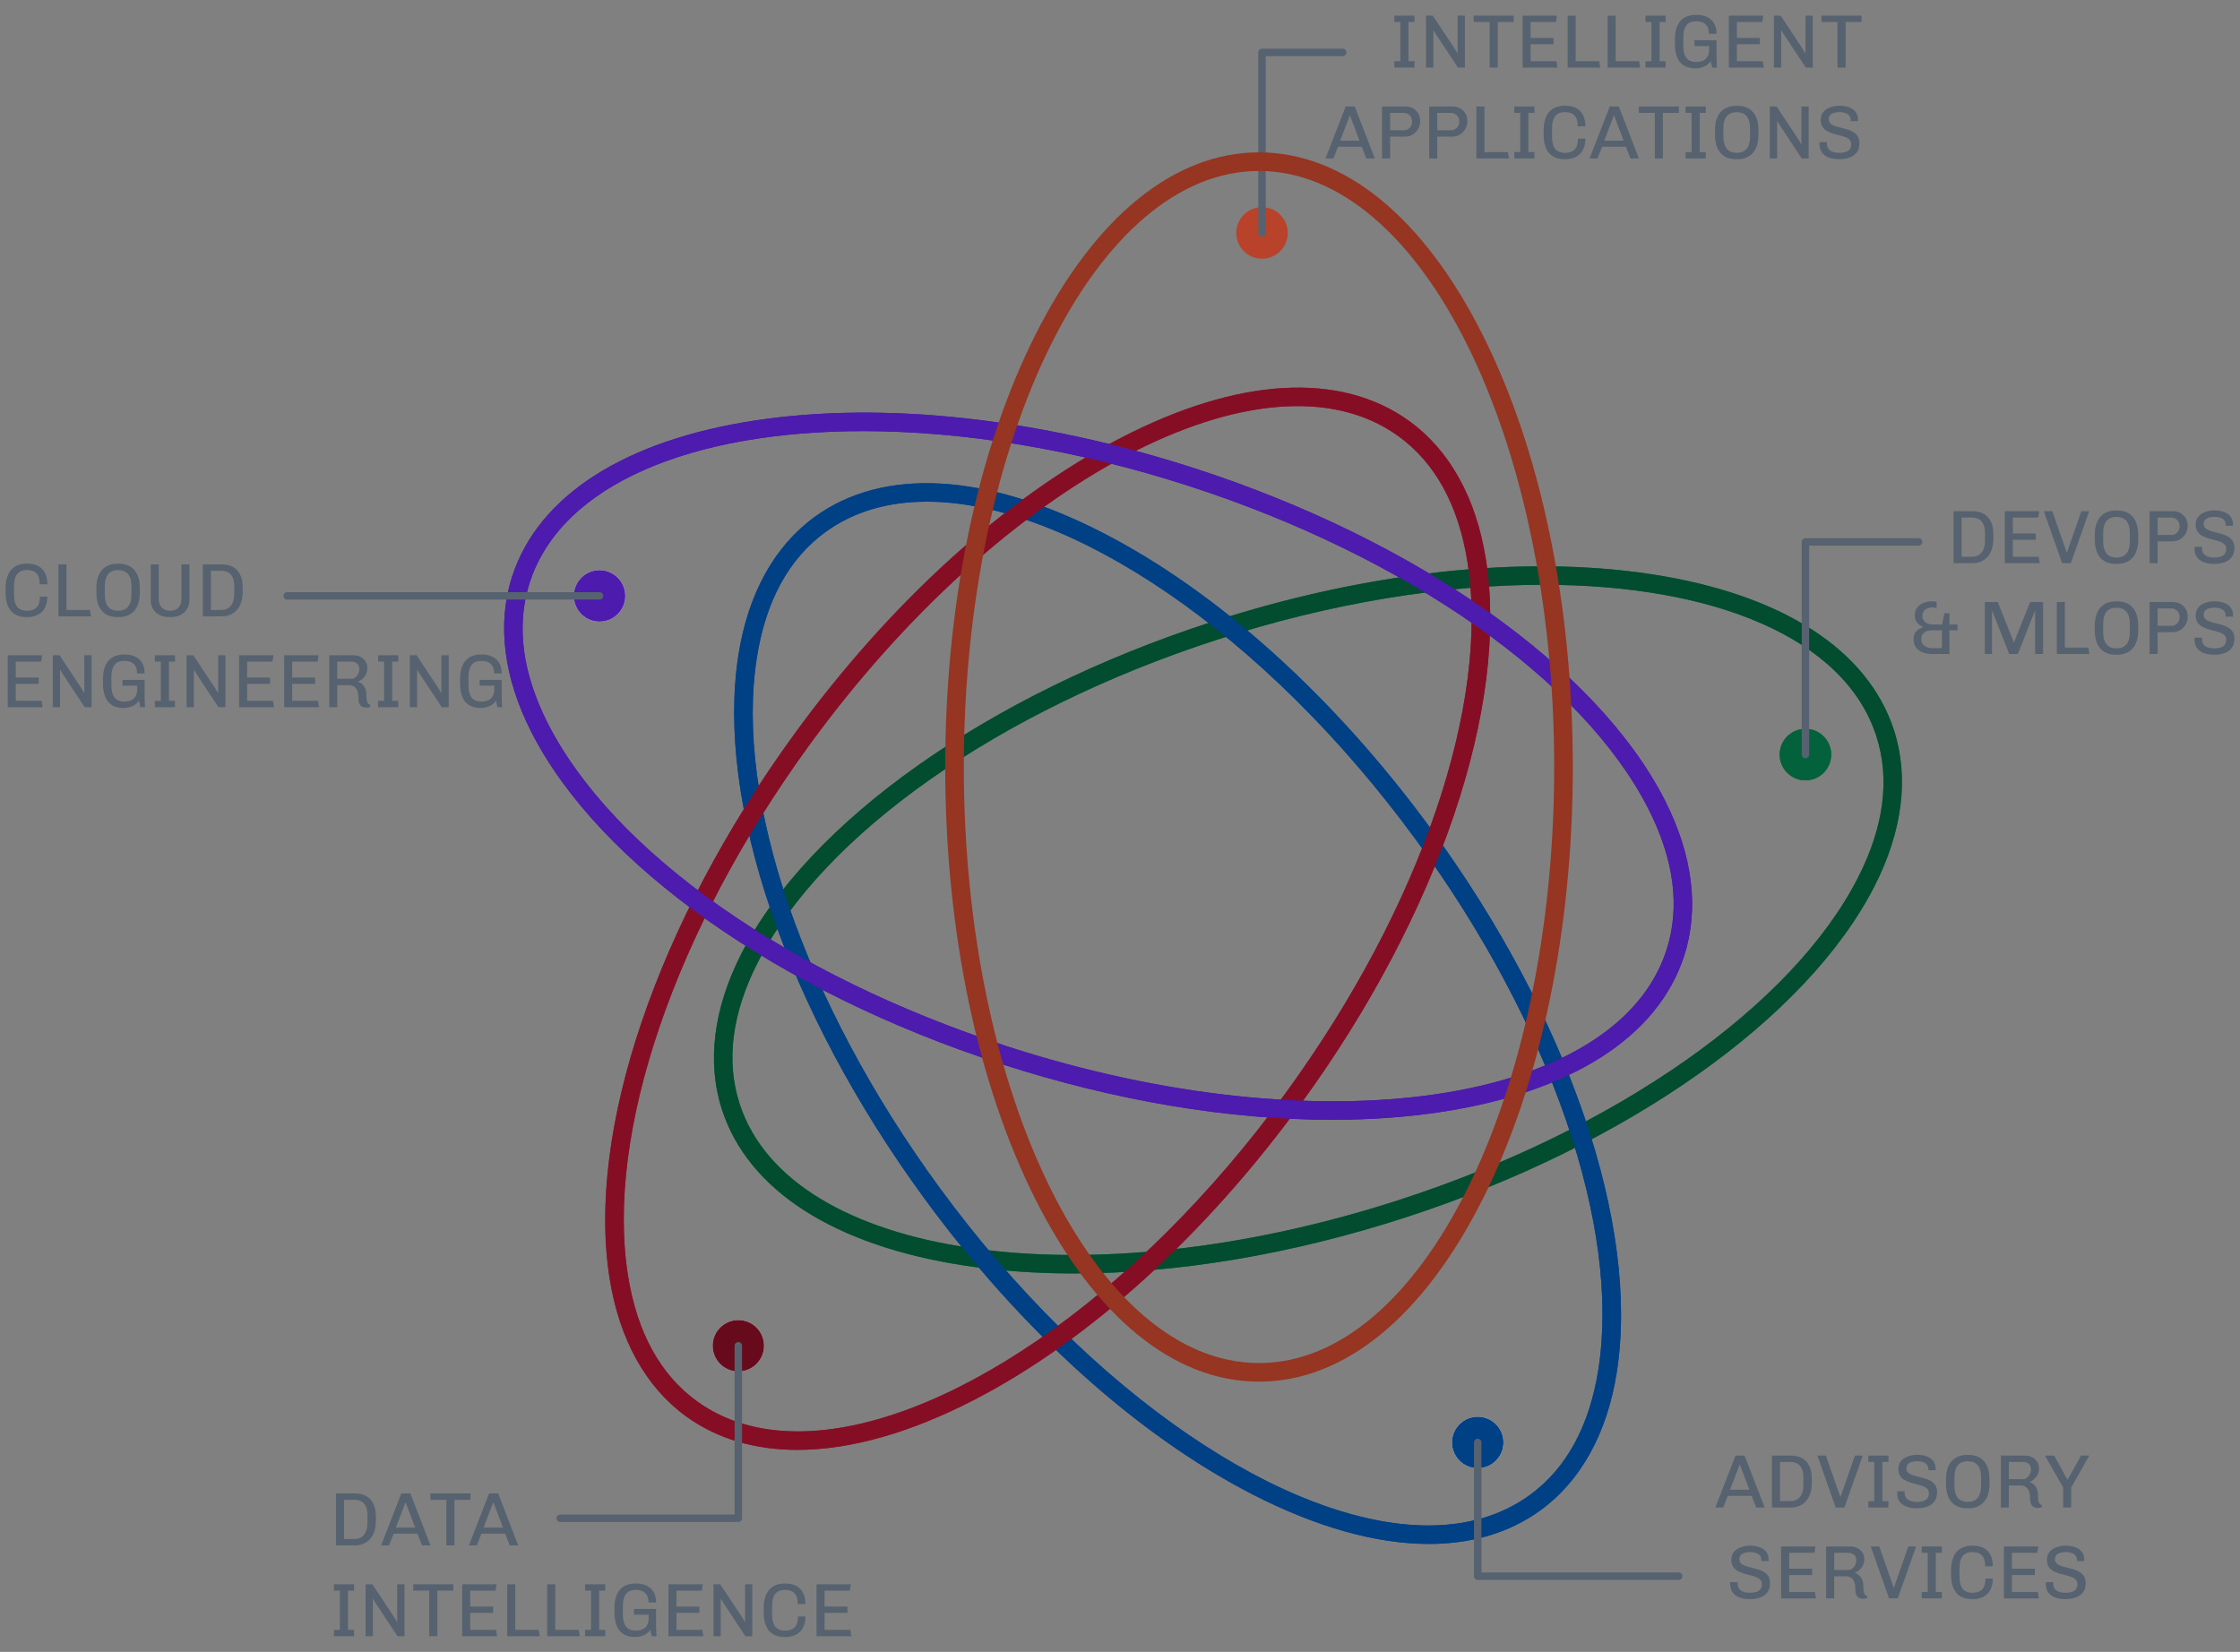 <?xml version="1.0" encoding="UTF-8"?>
<svg id="l" data-name="1940" xmlns="http://www.w3.org/2000/svg" width="602" height="444" viewBox="0 0 602 444">
  <rect x="0" y="0" width="602" height="444" fill="#808080" stroke="none"/>
  <defs>
    <style>
      .p {
        fill: #4d1bae;
      }

      .q {
        fill: #670b1c;
      }

      .r {
        fill: #04489b;
      }

      .s {
        fill: #024c2f;
      }

      .t {
        fill: #953522;
      }

      .u {
        fill: #004085;
      }

      .v {
        fill: #850e25;
      }

      .w {
        fill: #fff;
      }

      .x {
        fill: #56626f;
      }

      .y {
        fill: #9d162a;
      }

      .z {
        fill: #0e6d44;
      }

      .aa {
        fill: #431b9f;
      }

      .ab {
        fill: #b9422b;
      }

      .ac {
        fill: #03623c;
      }
    </style>
  </defs>
  <path class="z" d="M288.7,342.29c-10.231,0-20.062-.696-29.348-2.105-35.052-5.319-58.245-20.192-65.308-41.879-4.13-12.681-2.339-27.182,5.179-41.936,18.154-35.631,66.523-69.791,126.232-89.147,41.79-13.548,83.775-18.13,118.219-12.903,35.053,5.319,58.246,20.192,65.309,41.879,4.13,12.681,2.339,27.182-5.179,41.936-18.154,35.631-66.524,69.79-126.233,89.147l-.771-2.378.771,2.378c-30.522,9.896-61.153,15.008-88.871,15.008ZM414.712,157.183c-26.593,0-56.835,4.785-87.715,14.795-58.491,18.963-105.744,52.169-123.319,86.662-7,13.739-8.642,26.563-4.879,38.118,13.518,41.509,93.023,53.068,177.231,25.768,58.492-18.963,105.745-52.169,123.32-86.661,7-13.739,8.642-26.563,4.879-38.118-8.561-26.287-43.592-40.564-89.518-40.564Z"/>
  <path class="r" d="M383.997,414.988c-14.056,0-30.153-4.468-47.455-13.356-30.978-15.916-62.298-44.188-88.192-79.608-36.956-50.552-56.076-106.481-49.899-145.961,2.566-16.4,9.642-29.231,20.461-37.105,18.462-13.435,45.987-11.917,77.509,4.278,30.978,15.915,62.298,44.187,88.192,79.608,36.956,50.552,56.076,106.481,49.898,145.961-2.565,16.4-9.641,29.231-20.46,37.105-8.328,6.061-18.501,9.079-30.054,9.079ZM249.094,134.843c-10.377,0-19.637,2.623-27.241,8.157-9.86,7.176-16.072,18.56-18.462,33.835-5.979,38.216,12.795,92.718,48.996,142.237,40.951,56.018,93.626,90.949,131.481,90.951,10.377 0,19.637-2.624,27.241-8.158,9.86-7.176,16.072-18.56,18.462-33.835,5.979-38.215-12.795-92.718-48.996-142.237-40.951-56.018-93.626-90.951-131.481-90.951Z"/>
  <path class="y" d="M214.295,389.706c-11.471,0-21.58-2.986-29.88-8.987-10.843-7.841-17.957-20.65-20.573-37.043-6.298-39.46,12.651-95.447,49.452-146.111h0c25.786-35.5,57.021-63.867,87.948-79.876,31.472-16.291,58.995-17.893,77.495-4.514,10.844,7.841,17.958,20.65,20.574,37.043,6.298,39.46-12.651,95.447-49.453,146.112-25.785,35.5-57.02,63.867-87.947,79.876-17.354,8.983-33.514,13.501-47.616,13.501ZM215.316,199.033l2.022,1.469c-36.049,49.629-54.656,104.188-48.56,142.385,2.437,15.268,8.683,26.633,18.565,33.78,7.573,5.476,16.78,8.074,27.079,8.074,37.869.002,90.54-35.113,131.39-91.351,36.049-49.63,54.656-104.189,48.561-142.385-2.437-15.268-8.684-26.633-18.566-33.779-35.423-25.615-106.51,11.746-158.469,83.277l-2.022-1.469Z"/>
  <path class="aa" d="M357.941,300.985c-27.72,0-58.347-5.112-88.872-15.008-59.708-19.356-108.078-53.516-126.232-89.147-7.518-14.754-9.309-29.255-5.179-41.936,7.062-21.687,30.256-36.56,65.309-41.879,34.445-5.226,76.431-.645,118.219,12.903,59.708,19.357,108.078,53.516,126.232,89.147,7.518,14.754,9.309,29.255,5.179,41.936-7.062,21.687-30.256,36.56-65.309,41.879-9.284,1.409-19.119,2.105-29.347,2.105ZM231.93,115.878c-45.933,0-80.956,14.274-89.518,40.563-3.763,11.555-2.121,24.379,4.88,38.118,17.574,34.492,64.827,67.699,123.318,86.661,84.212,27.299,163.715,15.74,177.232-25.768,3.763-11.554,2.121-24.379-4.879-38.118-17.575-34.492-64.828-67.699-123.319-86.662-30.875-10.009-61.125-14.795-87.715-14.795Z"/>
  <path class="s" d="M288.7,342.29c-10.231,0-20.062-.696-29.348-2.105-35.052-5.319-58.245-20.192-65.308-41.879-4.13-12.681-2.339-27.182,5.179-41.936,18.154-35.631,66.523-69.791,126.232-89.147,41.79-13.548,83.775-18.13,118.219-12.903,35.053,5.319,58.246,20.192,65.309,41.879,4.13,12.681,2.339,27.182-5.179,41.936-18.154,35.631-66.524,69.79-126.233,89.147l-.771-2.378.771,2.378c-30.522,9.896-61.153,15.008-88.871,15.008ZM414.712,157.183c-26.593,0-56.835,4.785-87.715,14.795-58.491,18.963-105.744,52.169-123.319,86.662-7,13.739-8.642,26.563-4.879,38.118,13.518,41.509,93.023,53.068,177.231,25.768,58.492-18.963,105.745-52.169,123.32-86.661,7-13.739,8.642-26.563,4.879-38.118-8.561-26.287-43.592-40.564-89.518-40.564Z"/>
  <path class="u" d="M383.997,414.988c-14.056,0-30.153-4.468-47.455-13.356-30.978-15.916-62.298-44.188-88.192-79.608-36.956-50.552-56.076-106.481-49.899-145.961,2.566-16.4,9.642-29.231,20.461-37.105,18.462-13.435,45.987-11.917,77.509,4.278,30.978,15.915,62.298,44.187,88.192,79.608,36.956,50.552,56.076,106.481,49.898,145.961-2.565,16.4-9.641,29.231-20.46,37.105-8.328,6.061-18.501,9.079-30.054,9.079ZM249.094,134.843c-10.377,0-19.637,2.623-27.241,8.157-9.86,7.176-16.072,18.56-18.462,33.835-5.979,38.216,12.795,92.718,48.996,142.237,40.951,56.018,93.626,90.949,131.481,90.951,10.377 0,19.637-2.624,27.241-8.158,9.86-7.176,16.072-18.56,18.462-33.835,5.979-38.215-12.795-92.718-48.996-142.237-40.951-56.018-93.626-90.951-131.481-90.951Z"/>
  <path class="v" d="M214.295,389.706c-11.471,0-21.58-2.986-29.88-8.987-10.843-7.841-17.957-20.65-20.573-37.043-6.298-39.46,12.651-95.447,49.452-146.111h0c25.786-35.5,57.021-63.867,87.948-79.876,31.472-16.291,58.995-17.893,77.495-4.514,10.844,7.841,17.958,20.65,20.574,37.043,6.298,39.46-12.651,95.447-49.453,146.112-25.785,35.5-57.02,63.867-87.947,79.876-17.354,8.983-33.514,13.501-47.616,13.501ZM215.316,199.033l2.022,1.469c-36.049,49.629-54.656,104.188-48.56,142.385,2.437,15.268,8.683,26.633,18.565,33.78,7.573,5.476,16.78,8.074,27.079,8.074,37.869.002,90.54-35.113,131.39-91.351,36.049-49.63,54.656-104.189,48.561-142.385-2.437-15.268-8.684-26.633-18.566-33.779-35.423-25.615-106.51,11.746-158.469,83.277l-2.022-1.469Z"/>
  <path class="p" d="M357.941,300.985c-27.72,0-58.347-5.112-88.872-15.008-59.708-19.356-108.078-53.516-126.232-89.147-7.518-14.754-9.309-29.255-5.179-41.936,7.062-21.687,30.256-36.56,65.309-41.879,34.445-5.226,76.431-.645,118.219,12.903,59.708,19.357,108.078,53.516,126.232,89.147,7.518,14.754,9.309,29.255,5.179,41.936-7.062,21.687-30.256,36.56-65.309,41.879-9.284,1.409-19.119,2.105-29.347,2.105ZM231.93,115.878c-45.933,0-80.956,14.274-89.518,40.563-3.763,11.555-2.121,24.379,4.88,38.118,17.574,34.492,64.827,67.699,123.318,86.661,84.212,27.299,163.715,15.74,177.232-25.768,3.763-11.554,2.121-24.379-4.879-38.118-17.575-34.492-64.828-67.699-123.319-86.662-30.875-10.009-61.125-14.795-87.715-14.795Z"/>
  <circle class="ab" cx="339.167" cy="62.613" r="6.922"/>
  <g>
    <circle class="w" cx="161.127" cy="160.166" r="6.922"/>
    <path class="p" d="M161.126,153.245c-3.823,0-6.922,3.099-6.922,6.922,0,3.823,3.099,6.922,6.922,6.922,3.823,0,6.922-3.099,6.922-6.922,0-3.823-3.099-6.922-6.922-6.922h0Z"/>
  </g>
  <g>
    <circle class="ac" cx="485.211" cy="202.825" r="6.922"/>
    <path class="ac" d="M485.211,195.903c-3.823,0-6.922,3.099-6.922,6.922,0,3.823,3.099,6.922,6.922,6.922s6.922-3.099,6.922-6.922c0-3.823-3.099-6.922-6.922-6.922h0Z"/>
  </g>
  <g>
    <circle class="w" cx="397.138" cy="387.711" r="6.922"/>
    <path class="u" d="M397.138,380.789c-3.823,0-6.922,3.099-6.922,6.922s3.099,6.922,6.922,6.922,6.922-3.099,6.922-6.922-3.099-6.922-6.922-6.922h0Z"/>
  </g>
  <g>
    <circle class="w" cx="198.426" cy="361.72" r="6.922"/>
    <path class="q" d="M198.426,354.798c-3.823,0-6.922,3.099-6.922,6.922s3.099,6.922,6.922,6.922,6.922-3.099,6.922-6.922-3.099-6.922-6.922-6.922h0Z"/>
  </g>
  <path class="x" d="M339.167,63.613c-.553,0-1-.448-1-1V14.083c0-.552.447-1,1-1h21.667c.553,0,1,.448,1,1s-.447,1-1,1h-20.667v47.53c0,.552-.447,1-1,1Z"/>
  <path class="x" d="M485.211,203.825c-.553,0-1-.448-1-1v-57.166c0-.552.447-1,1-1h30.409c.553,0,1,.448,1,1s-.447,1-1,1h-29.409v56.166c0,.552-.447,1-1,1Z"/>
  <path class="x" d="M451.16,424.656h-54.022c-.553,0-1-.448-1-1v-35.945c0-.552.447-1,1-1s1,.448,1,1v34.945h53.022c.553,0,1,.448,1,1s-.447,1-1,1Z"/>
  <path class="x" d="M198.427,409.082h-47.88c-.553,0-1-.448-1-1s.447-1,1-1h46.88v-45.362c0-.552.447-1,1-1s1,.448,1,1v46.362c0,.552-.447,1-1,1Z"/>
  <path class="x" d="M161.127,161.167h-83.95c-.553,0-1-.448-1-1s.447-1,1-1h83.95c.553,0,1,.448,1,1s-.447,1-1,1Z"/>
  <g>
    <path class="x" d="M7.123,165.869c-.787,0-1.52-.111-2.197-.336-.679-.224-1.272-.593-1.781-1.108s-.909-1.197-1.2-2.046c-.292-.848-.438-1.902-.438-3.164v-1.078c0-1.234.149-2.276.447-3.124.299-.848.705-1.529,1.222-2.045.515-.516,1.108-.889,1.78-1.119s1.394-.347,2.167-.347h.265c.705,0,1.38.096,2.024.285.645.19,1.211.502,1.699.937s.879,1.004,1.171,1.709c.291.706.438,1.574.438,2.604h-2.056c0-1.017-.152-1.801-.458-2.35-.306-.55-.716-.933-1.231-1.15-.516-.217-1.099-.325-1.75-.325-.502,0-.963.071-1.384.214-.42.143-.787.383-1.099.722-.312.34-.553.798-.723,1.374-.17.577-.254,1.299-.254,2.167v1.994c0,1.153.146,2.056.438,2.707.291.651.695,1.108,1.211,1.373.515.265,1.112.397,1.79.397.679,0,1.282-.108,1.812-.326.529-.217.946-.6,1.252-1.149.305-.55.457-1.326.457-2.33h1.995c0,.977-.143,1.818-.428,2.523s-.675,1.275-1.17,1.709c-.495.435-1.065.757-1.71.967s-1.326.315-2.045.315h-.244Z"/>
    <path class="x" d="M15.71,165.666v-13.96h2.157v12.25h6.309l.285,1.71h-8.751Z"/>
    <path class="x" d="M31.543,165.869c-.773,0-1.503-.119-2.188-.356-.686-.236-1.286-.62-1.801-1.149-.516-.529-.92-1.214-1.211-2.056-.292-.841-.438-1.872-.438-3.093v-1.058c0-1.208.149-2.235.447-3.083.299-.848.709-1.533,1.231-2.056s1.122-.902,1.801-1.14,1.397-.356,2.157-.356h.407c.786,0,1.519.119,2.197.356s1.275.617,1.791,1.14.919,1.208,1.211,2.056c.291.848.438,1.875.438,3.083v1.058c0,1.221-.149,2.256-.448,3.104-.298.848-.709,1.533-1.23,2.056-.522.521-1.123.902-1.801,1.139-.679.237-1.397.356-2.157.356h-.407ZM31.746,164.16c.502,0,.967-.071,1.395-.214.427-.143.807-.383,1.14-.723.332-.339.59-.793.773-1.363.183-.569.274-1.289.274-2.157v-1.994c0-.868-.092-1.594-.274-2.178-.184-.583-.441-1.041-.773-1.373-.333-.332-.713-.57-1.14-.712-.428-.143-.893-.214-1.395-.214-.488,0-.949.071-1.384.214-.434.142-.817.38-1.149.712-.333.332-.59.787-.773,1.363-.183.577-.274,1.299-.274,2.167v1.994c0,.869.092,1.591.274,2.168.184.576.44,1.034.773,1.373.332.34.712.58,1.14.723s.892.214,1.394.214Z"/>
    <path class="x" d="M45.462,165.869c-1.004,0-1.879-.193-2.625-.58s-1.319-.929-1.72-1.628c-.4-.698-.601-1.516-.601-2.452v-9.503h2.157v9.442c0,.896.271,1.621.814,2.177.542.557,1.281.835,2.218.835.977,0,1.729-.281,2.259-.845.529-.562.794-1.285.794-2.167v-9.442h2.177v9.503c0,.923-.217,1.737-.651,2.442-.434.705-1.03,1.251-1.79,1.638s-1.642.58-2.646.58h-.387Z"/>
    <path class="x" d="M54.517,165.666v-13.96h5.067c.786,0,1.52.111,2.197.336.679.224,1.279.587,1.802,1.089.521.502.926,1.152,1.21,1.953.285.801.428,1.784.428,2.95v.916c0,1.153-.143,2.15-.428,2.991-.284.842-.688,1.54-1.21,2.097-.522.556-1.123.967-1.802,1.23-.678.265-1.411.397-2.197.397h-5.067ZM56.674,163.956h2.768c.665,0,1.262-.146,1.791-.438.529-.291.949-.766,1.262-1.424.312-.658.468-1.543.468-2.656v-1.75c0-1.085-.156-1.939-.468-2.563-.312-.624-.732-1.065-1.262-1.323s-1.126-.387-1.791-.387h-2.768v10.541Z"/>
    <path class="x" d="M2.076,190.085v-13.96h9.239l-.265,1.709h-6.817v4.273h6.166v1.71h-6.166v4.558h6.939l.285,1.71H2.076Z"/>
    <path class="x" d="M14.184,190.085v-13.96h1.812l5.8,8.75.793,1.323.082-.021v-10.053h1.953v13.96h-1.872l-5.962-9.035-.591-.997-.061.02v10.013h-1.954Z"/>
    <path class="x" d="M33.109,190.289c-.773,0-1.493-.119-2.157-.356-.665-.236-1.241-.617-1.73-1.139-.488-.522-.868-1.208-1.139-2.056-.271-.848-.407-1.883-.407-3.104v-1.078c0-1.208.143-2.235.427-3.083.285-.848.682-1.533,1.19-2.056s1.109-.902,1.802-1.14c.691-.237,1.444-.356,2.259-.356h.244c.705,0,1.373.096,2.004.285.631.19,1.19.488,1.679.896s.875.933,1.16,1.577.428,1.421.428,2.33h-2.035c0-.868-.16-1.547-.479-2.035s-.736-.834-1.251-1.038c-.516-.203-1.086-.305-1.71-.305-.502,0-.963.071-1.384.214-.42.143-.787.383-1.099.722-.312.34-.553.798-.723,1.374-.17.577-.254,1.299-.254,2.167v1.994c0,.869.084,1.591.254,2.168.17.576.41,1.034.723,1.373.312.34.679.58,1.099.723.421.143.882.214,1.384.214.461,0,.902-.055,1.323-.163.42-.108.793-.295,1.119-.56.325-.265.58-.621.763-1.068.184-.447.275-1.018.275-1.709v-.794h-3.948v-1.547h5.942v4.762c0,.679.017,1.235.051,1.669.033.435.058.739.071.916h-1.262l-.407-1.75c-.421.65-1.004,1.14-1.75,1.465s-1.52.488-2.32.488h-.142Z"/>
    <path class="x" d="M41.615,190.085v-1.71h1.607v-10.541h-1.607v-1.709h5.413v1.709h-1.628v10.541h1.628v1.71h-5.413Z"/>
    <path class="x" d="M50.141,190.085v-13.96h1.812l5.8,8.75.793,1.323.082-.021v-10.053h1.953v13.96h-1.872l-5.962-9.035-.591-.997-.061.02v10.013h-1.954Z"/>
    <path class="x" d="M64.263,190.085v-13.96h9.239l-.265,1.709h-6.817v4.273h6.166v1.71h-6.166v4.558h6.939l.285,1.71h-9.382Z"/>
    <path class="x" d="M76.37,190.085v-13.96h9.239l-.265,1.709h-6.817v4.273h6.166v1.71h-6.166v4.558h6.939l.285,1.71h-9.382Z"/>
    <path class="x" d="M98.348,190.187c-.34,0-.662-.068-.967-.203-.306-.136-.557-.394-.753-.773-.197-.38-.295-.93-.295-1.648,0-.679-.071-1.234-.214-1.669-.143-.434-.336-.776-.58-1.027s-.502-.431-.773-.539-.536-.163-.793-.163h-3.338v5.922h-2.157v-13.96h6.532c.665,0,1.275.143,1.832.427.556.285,1.01.686,1.363,1.201.353.516.529,1.126.529,1.831,0,.557-.112,1.072-.336,1.547s-.522.889-.896,1.241c-.373.354-.783.617-1.231.794v.102c.136.041.322.126.56.254.237.13.481.323.732.58.251.258.465.611.642,1.059.176.447.265,1.004.265,1.669,0,.488.023.892.071,1.211.047.318.111.569.193.753.081.183.189.325.325.427s.285.187.447.255v.528c-.122.055-.288.099-.498.133-.211.033-.431.051-.661.051ZM90.635,182.454h3.785c.407,0,.77-.125,1.089-.376.318-.251.576-.576.773-.977.196-.4.295-.824.295-1.272,0-.637-.2-1.129-.601-1.475-.4-.347-.912-.52-1.536-.52h-3.806v4.619Z"/>
    <path class="x" d="M101.624,190.085v-1.71h1.607v-10.541h-1.607v-1.709h5.413v1.709h-1.628v10.541h1.628v1.71h-5.413Z"/>
    <path class="x" d="M110.149,190.085v-13.96h1.812l5.8,8.75.793,1.323.082-.021v-10.053h1.953v13.96h-1.872l-5.962-9.035-.591-.997-.061.02v10.013h-1.954Z"/>
    <path class="x" d="M129.074,190.289c-.773,0-1.493-.119-2.157-.356-.665-.236-1.241-.617-1.73-1.139-.488-.522-.868-1.208-1.139-2.056-.271-.848-.407-1.883-.407-3.104v-1.078c0-1.208.143-2.235.427-3.083.285-.848.682-1.533,1.19-2.056s1.109-.902,1.802-1.14c.691-.237,1.444-.356,2.259-.356h.244c.705,0,1.373.096,2.004.285.631.19,1.19.488,1.679.896s.875.933,1.16,1.577.428,1.421.428,2.33h-2.035c0-.868-.16-1.547-.479-2.035s-.736-.834-1.251-1.038c-.516-.203-1.086-.305-1.71-.305-.502,0-.963.071-1.384.214-.42.143-.787.383-1.099.722-.312.34-.553.798-.723,1.374-.17.577-.254,1.299-.254,2.167v1.994c0,.869.084,1.591.254,2.168.17.576.41,1.034.723,1.373.312.34.679.58,1.099.723.421.143.882.214,1.384.214.461,0,.902-.055,1.323-.163.42-.108.793-.295,1.119-.56.325-.265.58-.621.763-1.068.184-.447.275-1.018.275-1.709v-.794h-3.948v-1.547h5.942v4.762c0,.679.017,1.235.051,1.669.033.435.058.739.071.916h-1.262l-.407-1.75c-.421.65-1.004,1.14-1.75,1.465s-1.52.488-2.32.488h-.142Z"/>
  </g>
  <g>
    <path class="x" d="M374.728,18.166v-1.71h1.607V5.915h-1.607v-1.709h5.413v1.709h-1.628v10.541h1.628v1.71h-5.413Z"/>
    <path class="x" d="M383.253,18.166V4.206h1.812l5.8,8.75.793,1.323.082-.021V4.206h1.953v13.96h-1.872l-5.962-9.035-.591-.997-.061.02v10.013h-1.954Z"/>
    <path class="x" d="M400.347,18.166V5.915h-4.294v-1.709h10.765v1.709h-4.294v12.251h-2.177Z"/>
    <path class="x" d="M409.198,18.166V4.206h9.239l-.265,1.709h-6.817v4.273h6.166v1.71h-6.166v4.558h6.939l.285,1.71h-9.382Z"/>
    <path class="x" d="M421.306,18.166V4.206h2.157v12.25h6.309l.285,1.71h-8.751Z"/>
    <path class="x" d="M432.051,18.166V4.206h2.157v12.25h6.309l.285,1.71h-8.751Z"/>
    <path class="x" d="M442.226,18.166v-1.71h1.607V5.915h-1.607v-1.709h5.413v1.709h-1.628v10.541h1.628v1.71h-5.413Z"/>
    <path class="x" d="M455.555,18.369c-.773,0-1.493-.119-2.157-.356-.665-.236-1.241-.617-1.73-1.139-.488-.522-.868-1.208-1.139-2.056-.271-.848-.407-1.883-.407-3.104v-1.078c0-1.208.143-2.235.427-3.083.285-.848.682-1.533,1.19-2.056s1.109-.902,1.802-1.14c.691-.237,1.444-.356,2.259-.356h.244c.705,0,1.373.096,2.004.285.631.19,1.19.488,1.679.896s.875.933,1.16,1.577.428,1.421.428,2.33h-2.035c0-.868-.16-1.547-.479-2.035s-.736-.834-1.251-1.038c-.516-.203-1.086-.305-1.71-.305-.502,0-.963.071-1.384.214-.42.143-.787.383-1.099.722-.312.34-.553.798-.723,1.374-.17.577-.254,1.299-.254,2.167v1.994c0,.869.084,1.591.254,2.168.17.576.41,1.034.723,1.373.312.34.679.58,1.099.723.421.143.882.214,1.384.214.461,0,.902-.055,1.323-.163.42-.108.793-.295,1.119-.56.325-.265.58-.621.763-1.068.184-.447.275-1.018.275-1.709v-.794h-3.948v-1.547h5.942v4.762c0,.679.017,1.235.051,1.669.033.435.058.739.071.916h-1.262l-.407-1.75c-.421.65-1.004,1.14-1.75,1.465s-1.52.488-2.32.488h-.142Z"/>
    <path class="x" d="M464.63,18.166V4.206h9.239l-.265,1.709h-6.817v4.273h6.166v1.71h-6.166v4.558h6.939l.285,1.71h-9.382Z"/>
    <path class="x" d="M476.737,18.166V4.206h1.812l5.8,8.75.793,1.323.082-.021V4.206h1.953v13.96h-1.872l-5.962-9.035-.591-.997-.061.02v10.013h-1.954Z"/>
    <path class="x" d="M493.831,18.166V5.915h-4.294v-1.709h10.765v1.709h-4.294v12.251h-2.177Z"/>
    <path class="x" d="M356.228,42.585l5.413-13.96h2.442l5.393,13.96h-2.279l-1.221-3.134h-6.39l-1.241,3.134h-2.117ZM360.176,37.803h5.189l-2.544-6.736h-.081l-2.564,6.736Z"/>
    <path class="x" d="M371.429,42.585v-13.96h6.309c.732,0,1.397.166,1.994.498.597.333,1.068.791,1.414,1.374.347.583.52,1.234.52,1.953v.204c0,.719-.184,1.391-.55,2.015s-.848,1.122-1.444,1.495c-.598.374-1.275.56-2.035.56h-4.05v5.861h-2.157ZM373.586,35.015h3.643c.448,0,.841-.104,1.181-.315.339-.21.606-.495.804-.854.196-.359.295-.764.295-1.211,0-.651-.214-1.197-.641-1.639-.428-.44-.987-.661-1.68-.661h-3.602v4.681Z"/>
    <path class="x" d="M384.106,42.585v-13.96h6.309c.732,0,1.397.166,1.994.498.597.333,1.068.791,1.414,1.374.347.583.52,1.234.52,1.953v.204c0,.719-.184,1.391-.55,2.015s-.848,1.122-1.444,1.495c-.598.374-1.275.56-2.035.56h-4.05v5.861h-2.157ZM386.264,35.015h3.643c.448,0,.841-.104,1.181-.315.339-.21.606-.495.804-.854.196-.359.295-.764.295-1.211,0-.651-.214-1.197-.641-1.639-.428-.44-.987-.661-1.68-.661h-3.602v4.681Z"/>
    <path class="x" d="M396.785,42.585v-13.96h2.157v12.25h6.309l.285,1.71h-8.751Z"/>
    <path class="x" d="M406.961,42.585v-1.71h1.607v-10.541h-1.607v-1.709h5.413v1.709h-1.628v10.541h1.628v1.71h-5.413Z"/>
    <path class="x" d="M420.472,42.789c-.787,0-1.52-.111-2.197-.336-.679-.224-1.272-.593-1.781-1.108s-.909-1.197-1.2-2.046c-.292-.848-.438-1.902-.438-3.164v-1.078c0-1.234.149-2.276.447-3.124.299-.848.705-1.529,1.222-2.045.515-.516,1.108-.889,1.78-1.119s1.394-.347,2.167-.347h.265c.705,0,1.38.096,2.024.285.645.19,1.211.502,1.699.937s.879,1.004,1.171,1.709c.291.706.438,1.574.438,2.604h-2.056c0-1.017-.152-1.801-.458-2.35-.306-.55-.716-.933-1.231-1.15-.516-.217-1.099-.325-1.75-.325-.502,0-.963.071-1.384.214-.42.143-.787.383-1.099.722-.312.34-.553.798-.723,1.374-.17.577-.254,1.299-.254,2.167v1.994c0,1.153.146,2.056.438,2.707.291.651.695,1.108,1.211,1.373.515.265,1.112.397,1.79.397.679,0,1.282-.108,1.812-.326.529-.217.946-.6,1.252-1.149.305-.55.457-1.326.457-2.33h1.995c0,.977-.143,1.818-.428,2.523s-.675,1.275-1.17,1.709c-.495.435-1.065.757-1.71.967s-1.326.315-2.045.315h-.244Z"/>
    <path class="x" d="M427.207,42.585l5.413-13.96h2.442l5.393,13.96h-2.279l-1.221-3.134h-6.39l-1.241,3.134h-2.117ZM431.155,37.803h5.189l-2.544-6.736h-.081l-2.564,6.736Z"/>
    <path class="x" d="M444.729,42.585v-12.251h-4.294v-1.709h10.765v1.709h-4.294v12.251h-2.177Z"/>
    <path class="x" d="M453.011,42.585v-1.71h1.607v-10.541h-1.607v-1.709h5.413v1.709h-1.628v10.541h1.628v1.71h-5.413Z"/>
    <path class="x" d="M466.543,42.789c-.773,0-1.503-.119-2.188-.356-.686-.236-1.286-.62-1.801-1.149-.516-.529-.92-1.214-1.211-2.056-.292-.841-.438-1.872-.438-3.093v-1.058c0-1.208.149-2.235.447-3.083.299-.848.709-1.533,1.231-2.056s1.122-.902,1.801-1.14,1.397-.356,2.157-.356h.407c.786,0,1.519.119,2.197.356s1.275.617,1.791,1.14.919,1.208,1.211,2.056c.291.848.438,1.875.438,3.083v1.058c0,1.221-.149,2.256-.448,3.104-.298.848-.709,1.533-1.23,2.056-.522.521-1.123.902-1.801,1.139-.679.237-1.397.356-2.157.356h-.407ZM466.746,41.08c.502,0,.967-.071,1.395-.214.427-.143.807-.383,1.14-.723.332-.339.59-.793.773-1.363.183-.569.274-1.289.274-2.157v-1.994c0-.868-.092-1.594-.274-2.178-.184-.583-.441-1.041-.773-1.373-.333-.332-.713-.57-1.14-.712-.428-.143-.893-.214-1.395-.214-.488,0-.949.071-1.384.214-.434.142-.817.38-1.149.712-.333.332-.59.787-.773,1.363-.183.577-.274,1.299-.274,2.167v1.994c0,.869.092,1.591.274,2.168.184.576.44,1.034.773,1.373.332.34.712.58,1.14.723s.892.214,1.394.214Z"/>
    <path class="x" d="M475.64,42.585v-13.96h1.812l5.8,8.75.793,1.323.082-.021v-10.053h1.953v13.96h-1.872l-5.962-9.035-.591-.997-.061.02v10.013h-1.954Z"/>
    <path class="x" d="M494.239,42.789c-.964,0-1.842-.136-2.636-.407-.794-.271-1.428-.712-1.902-1.322-.476-.61-.713-1.425-.713-2.442v-.193c0-.074.007-.146.021-.213h2.015c-.014.081-.021.155-.021.224v.224c0,.557.136,1.011.407,1.363.271.354.651.617,1.14.794s1.051.265,1.689.265c.678,0,1.262-.074,1.75-.224s.864-.397,1.129-.743.397-.797.397-1.354c0-.502-.149-.905-.448-1.211-.299-.305-.691-.546-1.18-.722-.489-.177-1.025-.336-1.608-.479s-1.163-.302-1.739-.479c-.577-.176-1.109-.407-1.598-.691-.488-.285-.882-.665-1.181-1.14-.298-.475-.447-1.079-.447-1.812,0-.868.233-1.58.702-2.137.468-.556,1.085-.973,1.852-1.251s1.604-.418,2.513-.418c.909,0,1.74.133,2.493.397s1.354.679,1.801,1.241c.448.563.672,1.306.672,2.229v.265h-1.974v-.326c0-.461-.129-.848-.387-1.16-.258-.312-.604-.546-1.038-.701-.435-.156-.943-.234-1.526-.234-.569,0-1.075.064-1.516.193-.441.129-.791.332-1.048.61-.258.278-.387.648-.387,1.109,0,.475.148.854.447,1.14.299.284.692.512,1.181.682s1.027.322,1.617.458c.591.136,1.177.291,1.761.468.583.176,1.119.41,1.607.702s.882.675,1.181,1.149c.298.475.447,1.086.447,1.831,0,1.045-.244,1.883-.732,2.514s-1.146,1.089-1.974,1.374c-.828.284-1.75.427-2.768.427Z"/>
  </g>
  <g>
    <path class="x" d="M525.016,151.363v-13.96h5.067c.786,0,1.52.112,2.197.336.679.224,1.279.587,1.802,1.089.521.502.926,1.153,1.21,1.953.285.801.428,1.784.428,2.951v.916c0,1.153-.143,2.15-.428,2.991-.284.841-.688,1.54-1.21,2.096-.522.557-1.123.967-1.802,1.231-.678.265-1.411.396-2.197.396h-5.067ZM527.173,149.654h2.768c.665,0,1.262-.146,1.791-.438s.949-.767,1.262-1.425c.312-.657.468-1.543.468-2.655v-1.75c0-1.086-.156-1.94-.468-2.564-.312-.624-.732-1.064-1.262-1.322s-1.126-.387-1.791-.387h-2.768v10.541Z"/>
    <path class="x" d="M538.793,151.363v-13.96h9.239l-.265,1.71h-6.817v4.273h6.166v1.709h-6.166v4.559h6.939l.285,1.709h-9.382Z"/>
    <path class="x" d="M554.197,151.363l-4.925-13.96h2.279l3.866,11.03h.102l3.847-11.03h2.096l-4.925,13.96h-2.34Z"/>
    <path class="x" d="M568.604,151.567c-.773,0-1.503-.119-2.188-.356-.686-.237-1.286-.621-1.801-1.149-.516-.529-.92-1.215-1.211-2.056-.292-.841-.438-1.872-.438-3.093v-1.059c0-1.207.149-2.235.447-3.083.299-.848.709-1.533,1.231-2.056.522-.521,1.122-.901,1.801-1.14.679-.236,1.397-.355,2.157-.355h.407c.786,0,1.519.119,2.197.355.679.238,1.275.618,1.791,1.14.516.522.919,1.208,1.211,2.056.291.848.438,1.876.438,3.083v1.059c0,1.221-.149,2.255-.448,3.103-.298.849-.709,1.533-1.23,2.056-.522.522-1.123.902-1.801,1.14-.679.237-1.397.356-2.157.356h-.407ZM568.808,149.857c.502,0,.967-.071,1.395-.214.427-.142.807-.383,1.14-.722.332-.339.59-.794.773-1.363.183-.57.274-1.289.274-2.157v-1.994c0-.868-.092-1.595-.274-2.178-.184-.583-.441-1.041-.773-1.374-.333-.332-.713-.569-1.14-.712-.428-.143-.893-.214-1.395-.214-.488,0-.949.071-1.384.214-.434.143-.817.38-1.149.712-.333.333-.59.787-.773,1.363-.183.577-.274,1.3-.274,2.168v1.994c0,.868.092,1.591.274,2.167.184.577.44,1.035.773,1.374.332.339.712.58,1.14.722.428.143.892.214,1.394.214Z"/>
    <path class="x" d="M577.7,151.363v-13.96h6.309c.732,0,1.397.167,1.994.499s1.068.79,1.414,1.373c.347.584.52,1.235.52,1.954v.203c0,.72-.184,1.391-.55,2.015s-.848,1.123-1.444,1.496c-.598.373-1.275.56-2.035.56h-4.05v5.86h-2.157ZM579.857,143.792h3.643c.448,0,.841-.104,1.181-.314.339-.211.606-.495.804-.855.196-.359.295-.763.295-1.211,0-.65-.214-1.196-.641-1.638-.428-.44-.987-.661-1.68-.661h-3.602v4.68Z"/>
    <path class="x" d="M595.019,151.567c-.964,0-1.842-.136-2.636-.407s-1.428-.712-1.902-1.323c-.476-.61-.713-1.424-.713-2.441v-.193c0-.074.007-.146.021-.214h2.015c-.014.081-.021.156-.021.224v.225c0,.556.136,1.011.407,1.363s.651.617,1.14.793c.488.177,1.051.265,1.689.265.678,0,1.262-.074,1.75-.224s.864-.396,1.129-.743c.265-.346.397-.797.397-1.353,0-.502-.149-.906-.448-1.211-.299-.306-.691-.546-1.18-.723-.489-.176-1.025-.336-1.608-.479-.583-.142-1.163-.302-1.739-.478-.577-.177-1.109-.407-1.598-.692s-.882-.664-1.181-1.14c-.298-.475-.447-1.078-.447-1.811,0-.868.233-1.581.702-2.137.468-.557,1.085-.974,1.852-1.252.767-.277,1.604-.417,2.513-.417.909,0,1.74.132,2.493.396s1.354.679,1.801,1.241c.448.563.672,1.307.672,2.229v.265h-1.974v-.325c0-.461-.129-.848-.387-1.16-.258-.312-.604-.546-1.038-.702-.435-.156-.943-.234-1.526-.234-.569,0-1.075.064-1.516.193-.441.13-.791.333-1.048.61-.258.278-.387.648-.387,1.109,0,.476.148.854.447,1.14s.692.513,1.181.682c.488.17,1.027.322,1.617.458.591.136,1.177.292,1.761.468.583.177,1.119.411,1.607.702.488.292.882.675,1.181,1.15.298.475.447,1.085.447,1.831,0,1.045-.244,1.882-.732,2.513s-1.146,1.089-1.974,1.374c-.828.285-1.75.428-2.768.428Z"/>
    <path class="x" d="M519.217,175.783c-.651,0-1.275-.078-1.872-.233-.598-.156-1.127-.397-1.588-.723-.461-.326-.824-.736-1.089-1.231s-.396-1.082-.396-1.76c0-.923.237-1.639.712-2.147s1.086-.871,1.832-1.089v-.081c-.435-.203-.817-.44-1.15-.712-.332-.271-.594-.601-.783-.987-.19-.387-.285-.857-.285-1.414,0-.624.126-1.174.377-1.648s.59-.868,1.018-1.181c.427-.312.915-.549,1.465-.712s1.13-.244,1.74-.244c.434,0,.854.041,1.262.122v1.689c-.366-.108-.74-.163-1.119-.163-.488,0-.937.081-1.344.244-.406.163-.735.417-.986.763-.252.347-.377.777-.377,1.293,0,.461.119.861.356,1.2s.562.604.977.794c.414.189.872.284,1.374.284h2.604l.61-3.031h1.363v3.031h2.178v1.567h-2.178v6.369h-4.7ZM519.318,174.216h2.584v-4.803h-2.625c-.583,0-1.096.092-1.536.274-.441.184-.787.451-1.038.804-.251.354-.376.78-.376,1.282,0,.801.288,1.408.864,1.821.577.414,1.285.621,2.127.621Z"/>
    <path class="x" d="M533.42,175.783v-13.96h3.48l4.313,10.847h.041l4.334-10.847h3.501v13.96h-2.157v-11.477h-.102l-4.538,11.477h-2.32l-4.518-11.477h-.102v11.477h-1.934Z"/>
    <path class="x" d="M552.772,175.783v-13.96h2.157v12.251h6.309l.285,1.709h-8.751Z"/>
    <path class="x" d="M568.605,175.987c-.773,0-1.503-.119-2.188-.356-.686-.237-1.286-.621-1.801-1.149-.516-.529-.92-1.215-1.211-2.056-.292-.841-.438-1.872-.438-3.093v-1.059c0-1.207.149-2.235.447-3.083.299-.848.709-1.533,1.231-2.056.522-.521,1.122-.901,1.801-1.14.679-.236,1.397-.355,2.157-.355h.407c.786,0,1.519.119,2.197.355.679.238,1.275.618,1.791,1.14.516.522.919,1.208,1.211,2.056.291.848.438,1.876.438,3.083v1.059c0,1.221-.149,2.255-.448,3.103-.298.849-.709,1.533-1.23,2.056-.522.522-1.123.902-1.801,1.14-.679.237-1.397.356-2.157.356h-.407ZM568.809,174.277c.502,0,.967-.071,1.395-.214.427-.142.807-.383,1.14-.722.332-.339.59-.794.773-1.363.183-.57.274-1.289.274-2.157v-1.994c0-.868-.092-1.595-.274-2.178-.184-.583-.441-1.041-.773-1.374-.333-.332-.713-.569-1.14-.712-.428-.143-.893-.214-1.395-.214-.488,0-.949.071-1.384.214-.434.143-.817.38-1.149.712-.333.333-.59.787-.773,1.363-.183.577-.274,1.3-.274,2.168v1.994c0,.868.092,1.591.274,2.167.184.577.44,1.035.773,1.374.332.339.712.58,1.14.722.428.143.892.214,1.394.214Z"/>
    <path class="x" d="M577.701,175.783v-13.96h6.309c.732,0,1.397.167,1.994.499s1.068.79,1.414,1.373c.347.584.52,1.235.52,1.954v.203c0,.72-.184,1.391-.55,2.015s-.848,1.123-1.444,1.496c-.598.373-1.275.56-2.035.56h-4.05v5.86h-2.157ZM579.858,168.212h3.643c.448,0,.841-.104,1.181-.314.339-.211.606-.495.804-.855.196-.359.295-.763.295-1.211,0-.65-.214-1.196-.641-1.638-.428-.44-.987-.661-1.68-.661h-3.602v4.68Z"/>
    <path class="x" d="M595.02,175.987c-.964,0-1.842-.136-2.636-.407s-1.428-.712-1.902-1.323c-.476-.61-.713-1.424-.713-2.441v-.193c0-.074.007-.146.021-.214h2.015c-.014.081-.021.156-.021.224v.225c0,.556.136,1.011.407,1.363s.651.617,1.14.793c.488.177,1.051.265,1.689.265.678,0,1.262-.074,1.75-.224s.864-.396,1.129-.743c.265-.346.397-.797.397-1.353,0-.502-.149-.906-.448-1.211-.299-.306-.691-.546-1.18-.723-.489-.176-1.025-.336-1.608-.479-.583-.142-1.163-.302-1.739-.478-.577-.177-1.109-.407-1.598-.692s-.882-.664-1.181-1.14c-.298-.475-.447-1.078-.447-1.811,0-.868.233-1.581.702-2.137.468-.557,1.085-.974,1.852-1.252.767-.277,1.604-.417,2.513-.417.909,0,1.74.132,2.493.396s1.354.679,1.801,1.241c.448.563.672,1.307.672,2.229v.265h-1.974v-.325c0-.461-.129-.848-.387-1.16-.258-.312-.604-.546-1.038-.702-.435-.156-.943-.234-1.526-.234-.569,0-1.075.064-1.516.193-.441.13-.791.333-1.048.61-.258.278-.387.648-.387,1.109,0,.476.148.854.447,1.14s.692.513,1.181.682c.488.17,1.027.322,1.617.458.591.136,1.177.292,1.761.468.583.177,1.119.411,1.607.702.488.292.882.675,1.181,1.15.298.475.447,1.085.447,1.831,0,1.045-.244,1.882-.732,2.513s-1.146,1.089-1.974,1.374c-.828.285-1.75.428-2.768.428Z"/>
  </g>
  <g>
    <path class="x" d="M461.008,405.201l5.413-13.96h2.442l5.393,13.96h-2.279l-1.221-3.134h-6.39l-1.241,3.134h-2.117ZM464.956,400.418h5.189l-2.544-6.736h-.081l-2.564,6.736Z"/>
    <path class="x" d="M476.209,405.201v-13.96h5.067c.786,0,1.52.111,2.197.336.679.224,1.279.587,1.802,1.089.521.502.926,1.152,1.21,1.953.285.801.428,1.784.428,2.95v.916c0,1.153-.143,2.15-.428,2.991-.284.842-.688,1.54-1.21,2.097-.522.556-1.123.967-1.802,1.23-.678.265-1.411.397-2.197.397h-5.067ZM478.366,403.491h2.768c.665,0,1.262-.146,1.791-.438.529-.291.949-.766,1.262-1.424.312-.658.468-1.543.468-2.656v-1.75c0-1.085-.156-1.939-.468-2.563-.312-.624-.732-1.065-1.262-1.323s-1.126-.387-1.791-.387h-2.768v10.541Z"/>
    <path class="x" d="M493.344,405.201l-4.925-13.96h2.279l3.866,11.029h.102l3.847-11.029h2.096l-4.925,13.96h-2.34Z"/>
    <path class="x" d="M502.114,405.201v-1.71h1.607v-10.541h-1.607v-1.709h5.413v1.709h-1.628v10.541h1.628v1.71h-5.413Z"/>
    <path class="x" d="M515.117,405.404c-.964,0-1.842-.136-2.636-.407-.794-.271-1.428-.712-1.902-1.322-.476-.61-.713-1.425-.713-2.442v-.193c0-.074.007-.146.021-.213h2.015c-.014.081-.021.155-.021.224v.224c0,.557.136,1.011.407,1.363.271.354.651.617,1.14.794s1.051.265,1.689.265c.678,0,1.262-.074,1.75-.224s.864-.397,1.129-.743.397-.797.397-1.354c0-.502-.149-.905-.448-1.211-.299-.305-.691-.546-1.18-.722-.489-.177-1.025-.336-1.608-.479s-1.163-.302-1.739-.479c-.577-.176-1.109-.407-1.598-.691-.488-.285-.882-.665-1.181-1.14-.298-.475-.447-1.079-.447-1.812,0-.868.233-1.58.702-2.137.468-.556,1.085-.973,1.852-1.251s1.604-.418,2.513-.418c.909,0,1.74.133,2.493.397s1.354.679,1.801,1.241c.448.563.672,1.306.672,2.229v.265h-1.974v-.326c0-.461-.129-.848-.387-1.16-.258-.312-.604-.546-1.038-.701-.435-.156-.943-.234-1.526-.234-.569,0-1.075.064-1.516.193-.441.129-.791.332-1.048.61-.258.278-.387.648-.387,1.109,0,.475.148.854.447,1.14.299.284.692.512,1.181.682s1.027.322,1.617.458c.591.136,1.177.291,1.761.468.583.176,1.119.41,1.607.702s.882.675,1.181,1.149c.298.475.447,1.086.447,1.831,0,1.045-.244,1.883-.732,2.514s-1.146,1.089-1.974,1.374c-.828.284-1.75.427-2.768.427Z"/>
    <path class="x" d="M528.629,405.404c-.773,0-1.503-.119-2.188-.356-.686-.236-1.286-.62-1.801-1.149-.516-.529-.92-1.214-1.211-2.056-.292-.841-.438-1.872-.438-3.093v-1.058c0-1.208.149-2.235.447-3.083.299-.848.709-1.533,1.231-2.056s1.122-.902,1.801-1.14,1.397-.356,2.157-.356h.407c.786,0,1.519.119,2.197.356s1.275.617,1.791,1.14.919,1.208,1.211,2.056c.291.848.438,1.875.438,3.083v1.058c0,1.221-.149,2.256-.448,3.104-.298.848-.709,1.533-1.23,2.056-.522.521-1.123.902-1.801,1.139-.679.237-1.397.356-2.157.356h-.407ZM528.832,403.695c.502,0,.967-.071,1.395-.214.427-.143.807-.383,1.14-.723.332-.339.59-.793.773-1.363.183-.569.274-1.289.274-2.157v-1.994c0-.868-.092-1.594-.274-2.178-.184-.583-.441-1.041-.773-1.373-.333-.332-.713-.57-1.14-.712-.428-.143-.893-.214-1.395-.214-.488,0-.949.071-1.384.214-.434.142-.817.38-1.149.712-.333.332-.59.787-.773,1.363-.183.577-.274,1.299-.274,2.167v1.994c0,.869.092,1.591.274,2.168.184.576.44,1.034.773,1.373.332.34.712.58,1.14.723s.892.214,1.394.214Z"/>
    <path class="x" d="M547.596,405.302c-.34,0-.662-.068-.967-.203-.306-.136-.557-.394-.753-.773-.197-.38-.295-.93-.295-1.648,0-.679-.071-1.234-.214-1.669-.143-.434-.336-.776-.58-1.027s-.502-.431-.773-.539-.536-.163-.793-.163h-3.338v5.922h-2.157v-13.96h6.532c.665,0,1.275.143,1.832.427.556.285,1.01.686,1.363,1.201.353.516.529,1.126.529,1.831,0,.557-.112,1.072-.336,1.547s-.522.889-.896,1.241c-.373.354-.783.617-1.231.794v.102c.136.041.322.126.56.254.237.13.481.323.732.58.251.258.465.611.642,1.059.176.447.265,1.004.265,1.669,0,.488.023.892.071,1.211.047.318.111.569.193.753.081.183.189.325.325.427s.285.187.447.255v.528c-.122.055-.288.099-.498.133-.211.033-.431.051-.661.051ZM539.883,397.569h3.785c.407,0,.77-.125,1.089-.376.318-.251.576-.576.773-.977.196-.4.295-.824.295-1.272,0-.637-.2-1.129-.601-1.475-.4-.347-.912-.52-1.536-.52h-3.806v4.619Z"/>
    <path class="x" d="M554.474,405.201v-5.393l-4.884-8.567h2.463l3.561,6.471h.062l3.622-6.471h2.197l-4.863,8.567v5.393h-2.157Z"/>
    <path class="x" d="M470.228,429.824c-.964,0-1.842-.136-2.636-.407-.794-.271-1.428-.712-1.902-1.322-.476-.61-.713-1.425-.713-2.442v-.193c0-.074.007-.146.021-.213h2.015c-.014.081-.021.155-.021.224v.224c0,.557.136,1.011.407,1.363.271.354.651.617,1.14.794s1.051.265,1.689.265c.678,0,1.262-.074,1.75-.224s.864-.397,1.129-.743.397-.797.397-1.354c0-.502-.149-.905-.448-1.211-.299-.305-.691-.546-1.18-.722-.489-.177-1.025-.336-1.608-.479s-1.163-.302-1.739-.479c-.577-.176-1.109-.407-1.598-.691-.488-.285-.882-.665-1.181-1.14-.298-.475-.447-1.079-.447-1.812,0-.868.233-1.58.702-2.137.468-.556,1.085-.973,1.852-1.251s1.604-.418,2.513-.418c.909,0,1.74.133,2.493.397s1.354.679,1.801,1.241c.448.563.672,1.306.672,2.229v.265h-1.974v-.326c0-.461-.129-.848-.387-1.16-.258-.312-.604-.546-1.038-.701-.435-.156-.943-.234-1.526-.234-.569,0-1.075.064-1.516.193-.441.129-.791.332-1.048.61-.258.278-.387.648-.387,1.109,0,.475.148.854.447,1.14.299.284.692.512,1.181.682s1.027.322,1.617.458c.591.136,1.177.291,1.761.468.583.176,1.119.41,1.607.702s.882.675,1.181,1.149c.298.475.447,1.086.447,1.831,0,1.045-.244,1.883-.732,2.514s-1.146,1.089-1.974,1.374c-.828.284-1.75.427-2.768.427Z"/>
    <path class="x" d="M478.672,429.621v-13.96h9.239l-.265,1.709h-6.817v4.273h6.166v1.71h-6.166v4.558h6.939l.285,1.71h-9.382Z"/>
    <path class="x" d="M500.649,429.722c-.34,0-.662-.068-.967-.203-.306-.136-.557-.394-.753-.773-.197-.38-.295-.93-.295-1.648,0-.679-.071-1.234-.214-1.669-.143-.434-.336-.776-.58-1.027s-.502-.431-.773-.539-.536-.163-.793-.163h-3.338v5.922h-2.157v-13.96h6.532c.665,0,1.275.143,1.832.427.556.285,1.01.686,1.363,1.201.353.516.529,1.126.529,1.831,0,.557-.112,1.072-.336,1.547s-.522.889-.896,1.241c-.373.354-.783.617-1.231.794v.102c.136.041.322.126.56.254.237.13.481.323.732.58.251.258.465.611.642,1.059.176.447.265,1.004.265,1.669,0,.488.023.892.071,1.211.047.318.111.569.193.753.081.183.189.325.325.427s.285.187.447.255v.528c-.122.055-.288.099-.498.133-.211.033-.431.051-.661.051ZM492.937,421.989h3.785c.407,0,.77-.125,1.089-.376.318-.251.576-.576.773-.977.196-.4.295-.824.295-1.272,0-.637-.2-1.129-.601-1.475-.4-.347-.912-.52-1.536-.52h-3.806v4.619Z"/>
    <path class="x" d="M507.69,429.621l-4.925-13.96h2.279l3.866,11.029h.102l3.847-11.029h2.096l-4.925,13.96h-2.34Z"/>
    <path class="x" d="M516.461,429.621v-1.71h1.607v-10.541h-1.607v-1.709h5.413v1.709h-1.628v10.541h1.628v1.71h-5.413Z"/>
    <path class="x" d="M529.973,429.824c-.787,0-1.52-.111-2.197-.336-.679-.224-1.272-.593-1.781-1.108s-.909-1.197-1.2-2.046c-.292-.848-.438-1.902-.438-3.164v-1.078c0-1.234.149-2.276.447-3.124.299-.848.705-1.529,1.222-2.045.515-.516,1.108-.889,1.78-1.119s1.394-.347,2.167-.347h.265c.705,0,1.38.096,2.024.285.645.19,1.211.502,1.699.937s.879,1.004,1.171,1.709c.291.706.438,1.574.438,2.604h-2.056c0-1.017-.152-1.801-.458-2.35-.306-.55-.716-.933-1.231-1.15-.516-.217-1.099-.325-1.75-.325-.502,0-.963.071-1.384.214-.42.143-.787.383-1.099.722-.312.34-.553.798-.723,1.374-.17.577-.254,1.299-.254,2.167v1.994c0,1.153.146,2.056.438,2.707.291.651.695,1.108,1.211,1.373.515.265,1.112.397,1.79.397.679,0,1.282-.108,1.812-.326.529-.217.946-.6,1.252-1.149.305-.55.457-1.326.457-2.33h1.995c0,.977-.143,1.818-.428,2.523s-.675,1.275-1.17,1.709c-.495.435-1.065.757-1.71.967s-1.326.315-2.045.315h-.244Z"/>
    <path class="x" d="M538.56,429.621v-13.96h9.239l-.265,1.709h-6.817v4.273h6.166v1.71h-6.166v4.558h6.939l.285,1.71h-9.382Z"/>
    <path class="x" d="M555.043,429.824c-.964,0-1.842-.136-2.636-.407-.794-.271-1.428-.712-1.902-1.322-.476-.61-.713-1.425-.713-2.442v-.193c0-.074.007-.146.021-.213h2.015c-.014.081-.021.155-.021.224v.224c0,.557.136,1.011.407,1.363.271.354.651.617,1.14.794s1.051.265,1.689.265c.678,0,1.262-.074,1.75-.224s.864-.397,1.129-.743.397-.797.397-1.354c0-.502-.149-.905-.448-1.211-.299-.305-.691-.546-1.18-.722-.489-.177-1.025-.336-1.608-.479s-1.163-.302-1.739-.479c-.577-.176-1.109-.407-1.598-.691-.488-.285-.882-.665-1.181-1.14-.298-.475-.447-1.079-.447-1.812,0-.868.233-1.58.702-2.137.468-.556,1.085-.973,1.852-1.251s1.604-.418,2.513-.418c.909,0,1.74.133,2.493.397s1.354.679,1.801,1.241c.448.563.672,1.306.672,2.229v.265h-1.974v-.326c0-.461-.129-.848-.387-1.16-.258-.312-.604-.546-1.038-.701-.435-.156-.943-.234-1.526-.234-.569,0-1.075.064-1.516.193-.441.129-.791.332-1.048.61-.258.278-.387.648-.387,1.109,0,.475.148.854.447,1.14.299.284.692.512,1.181.682s1.027.322,1.617.458c.591.136,1.177.291,1.761.468.583.176,1.119.41,1.607.702s.882.675,1.181,1.149c.298.475.447,1.086.447,1.831,0,1.045-.244,1.883-.732,2.514s-1.146,1.089-1.974,1.374c-.828.284-1.75.427-2.768.427Z"/>
  </g>
  <g>
    <path class="x" d="M90.309,415.375v-13.96h5.067c.786,0,1.52.111,2.197.336.679.224,1.279.587,1.802,1.089.521.502.926,1.152,1.21,1.953.285.801.428,1.784.428,2.95v.916c0,1.153-.143,2.15-.428,2.991-.284.842-.688,1.54-1.21,2.097-.522.556-1.123.967-1.802,1.23-.678.265-1.411.397-2.197.397h-5.067ZM92.466,413.666h2.768c.665,0,1.262-.146,1.791-.438.529-.291.949-.766,1.262-1.424.312-.658.468-1.543.468-2.656v-1.75c0-1.085-.156-1.939-.468-2.563-.312-.624-.732-1.065-1.262-1.323s-1.126-.387-1.791-.387h-2.768v10.541Z"/>
    <path class="x" d="M102.438,415.375l5.413-13.96h2.442l5.393,13.96h-2.279l-1.221-3.134h-6.39l-1.241,3.134h-2.117ZM106.386,410.593h5.189l-2.544-6.736h-.081l-2.564,6.736Z"/>
    <path class="x" d="M119.959,415.375v-12.251h-4.294v-1.709h10.765v1.709h-4.294v12.251h-2.177Z"/>
    <path class="x" d="M126.022,415.375l5.413-13.96h2.442l5.393,13.96h-2.279l-1.221-3.134h-6.39l-1.241,3.134h-2.117ZM129.971,410.593h5.189l-2.544-6.736h-.081l-2.564,6.736Z"/>
    <path class="x" d="M89.739,439.795v-1.71h1.607v-10.541h-1.607v-1.709h5.413v1.709h-1.628v10.541h1.628v1.71h-5.413Z"/>
    <path class="x" d="M98.265,439.795v-13.96h1.812l5.8,8.75.793,1.323.082-.021v-10.053h1.953v13.96h-1.872l-5.962-9.035-.591-.997-.061.02v10.013h-1.954Z"/>
    <path class="x" d="M115.358,439.795v-12.251h-4.294v-1.709h10.765v1.709h-4.294v12.251h-2.177Z"/>
    <path class="x" d="M124.21,439.795v-13.96h9.239l-.265,1.709h-6.817v4.273h6.166v1.71h-6.166v4.558h6.939l.285,1.71h-9.382Z"/>
    <path class="x" d="M136.317,439.795v-13.96h2.157v12.25h6.309l.285,1.71h-8.751Z"/>
    <path class="x" d="M147.062,439.795v-13.96h2.157v12.25h6.309l.285,1.71h-8.751Z"/>
    <path class="x" d="M157.237,439.795v-1.71h1.607v-10.541h-1.607v-1.709h5.413v1.709h-1.628v10.541h1.628v1.71h-5.413Z"/>
    <path class="x" d="M170.566,439.999c-.773,0-1.493-.119-2.157-.356-.665-.236-1.241-.617-1.73-1.139-.488-.522-.868-1.208-1.139-2.056-.271-.848-.407-1.883-.407-3.104v-1.078c0-1.208.143-2.235.427-3.083.285-.848.682-1.533,1.19-2.056s1.109-.902,1.802-1.14c.691-.237,1.444-.356,2.259-.356h.244c.705,0,1.373.096,2.004.285.631.19,1.19.488,1.679.896s.875.933,1.16,1.577.428,1.421.428,2.33h-2.035c0-.868-.16-1.547-.479-2.035s-.736-.834-1.251-1.038c-.516-.203-1.086-.305-1.71-.305-.502,0-.963.071-1.384.214-.42.143-.787.383-1.099.722-.312.34-.553.798-.723,1.374-.17.577-.254,1.299-.254,2.167v1.994c0,.869.084,1.591.254,2.168.17.576.41,1.034.723,1.373.312.34.679.58,1.099.723.421.143.882.214,1.384.214.461,0,.902-.055,1.323-.163.42-.108.793-.295,1.119-.56.325-.265.58-.621.763-1.068.184-.447.275-1.018.275-1.709v-.794h-3.948v-1.547h5.942v4.762c0,.679.017,1.235.051,1.669.033.435.058.739.071.916h-1.262l-.407-1.75c-.421.65-1.004,1.14-1.75,1.465s-1.52.488-2.32.488h-.142Z"/>
    <path class="x" d="M179.642,439.795v-13.96h9.239l-.265,1.709h-6.817v4.273h6.166v1.71h-6.166v4.558h6.939l.285,1.71h-9.382Z"/>
    <path class="x" d="M191.749,439.795v-13.96h1.812l5.8,8.75.793,1.323.082-.021v-10.053h1.953v13.96h-1.872l-5.962-9.035-.591-.997-.061.02v10.013h-1.954Z"/>
    <path class="x" d="M210.857,439.999c-.787,0-1.52-.111-2.197-.336-.679-.224-1.272-.593-1.781-1.108s-.909-1.197-1.2-2.046c-.292-.848-.438-1.902-.438-3.164v-1.078c0-1.234.149-2.276.447-3.124.299-.848.705-1.529,1.222-2.045.515-.516,1.108-.889,1.78-1.119s1.394-.347,2.167-.347h.265c.705,0,1.38.096,2.024.285.645.19,1.211.502,1.699.937s.879,1.004,1.171,1.709c.291.706.438,1.574.438,2.604h-2.056c0-1.017-.152-1.801-.458-2.35-.306-.55-.716-.933-1.231-1.15-.516-.217-1.099-.325-1.75-.325-.502,0-.963.071-1.384.214-.42.143-.787.383-1.099.722-.312.34-.553.798-.723,1.374-.17.577-.254,1.299-.254,2.167v1.994c0,1.153.146,2.056.438,2.707.291.651.695,1.108,1.211,1.373.515.265,1.112.397,1.79.397.679,0,1.282-.108,1.812-.326.529-.217.946-.6,1.252-1.149.305-.55.457-1.326.457-2.33h1.995c0,.977-.143,1.818-.428,2.523s-.675,1.275-1.17,1.709c-.495.435-1.065.757-1.71.967s-1.326.315-2.045.315h-.244Z"/>
    <path class="x" d="M219.444,439.795v-13.96h9.239l-.265,1.709h-6.817v4.273h6.166v1.71h-6.166v4.558h6.939l.285,1.71h-9.382Z"/>
  </g>
  <path class="t" d="M338.359,371.37c-22.852,0-44.194-17.414-60.097-49.033-15.628-31.073-24.234-72.332-24.234-116.175s8.606-85.102,24.234-116.175c15.902-31.619,37.245-49.033,60.097-49.033s44.194,17.414,60.097,49.033c15.628,31.073,24.234,72.332,24.234,116.175s-8.606,85.102-24.234,116.175c-15.902,31.619-37.245,49.033-60.097,49.033ZM338.359,45.954c-43.743,0-79.331,71.869-79.331,160.208s35.588,160.208,79.331,160.208,79.331-71.869,79.331-160.208-35.588-160.208-79.331-160.208Z"/>
</svg>